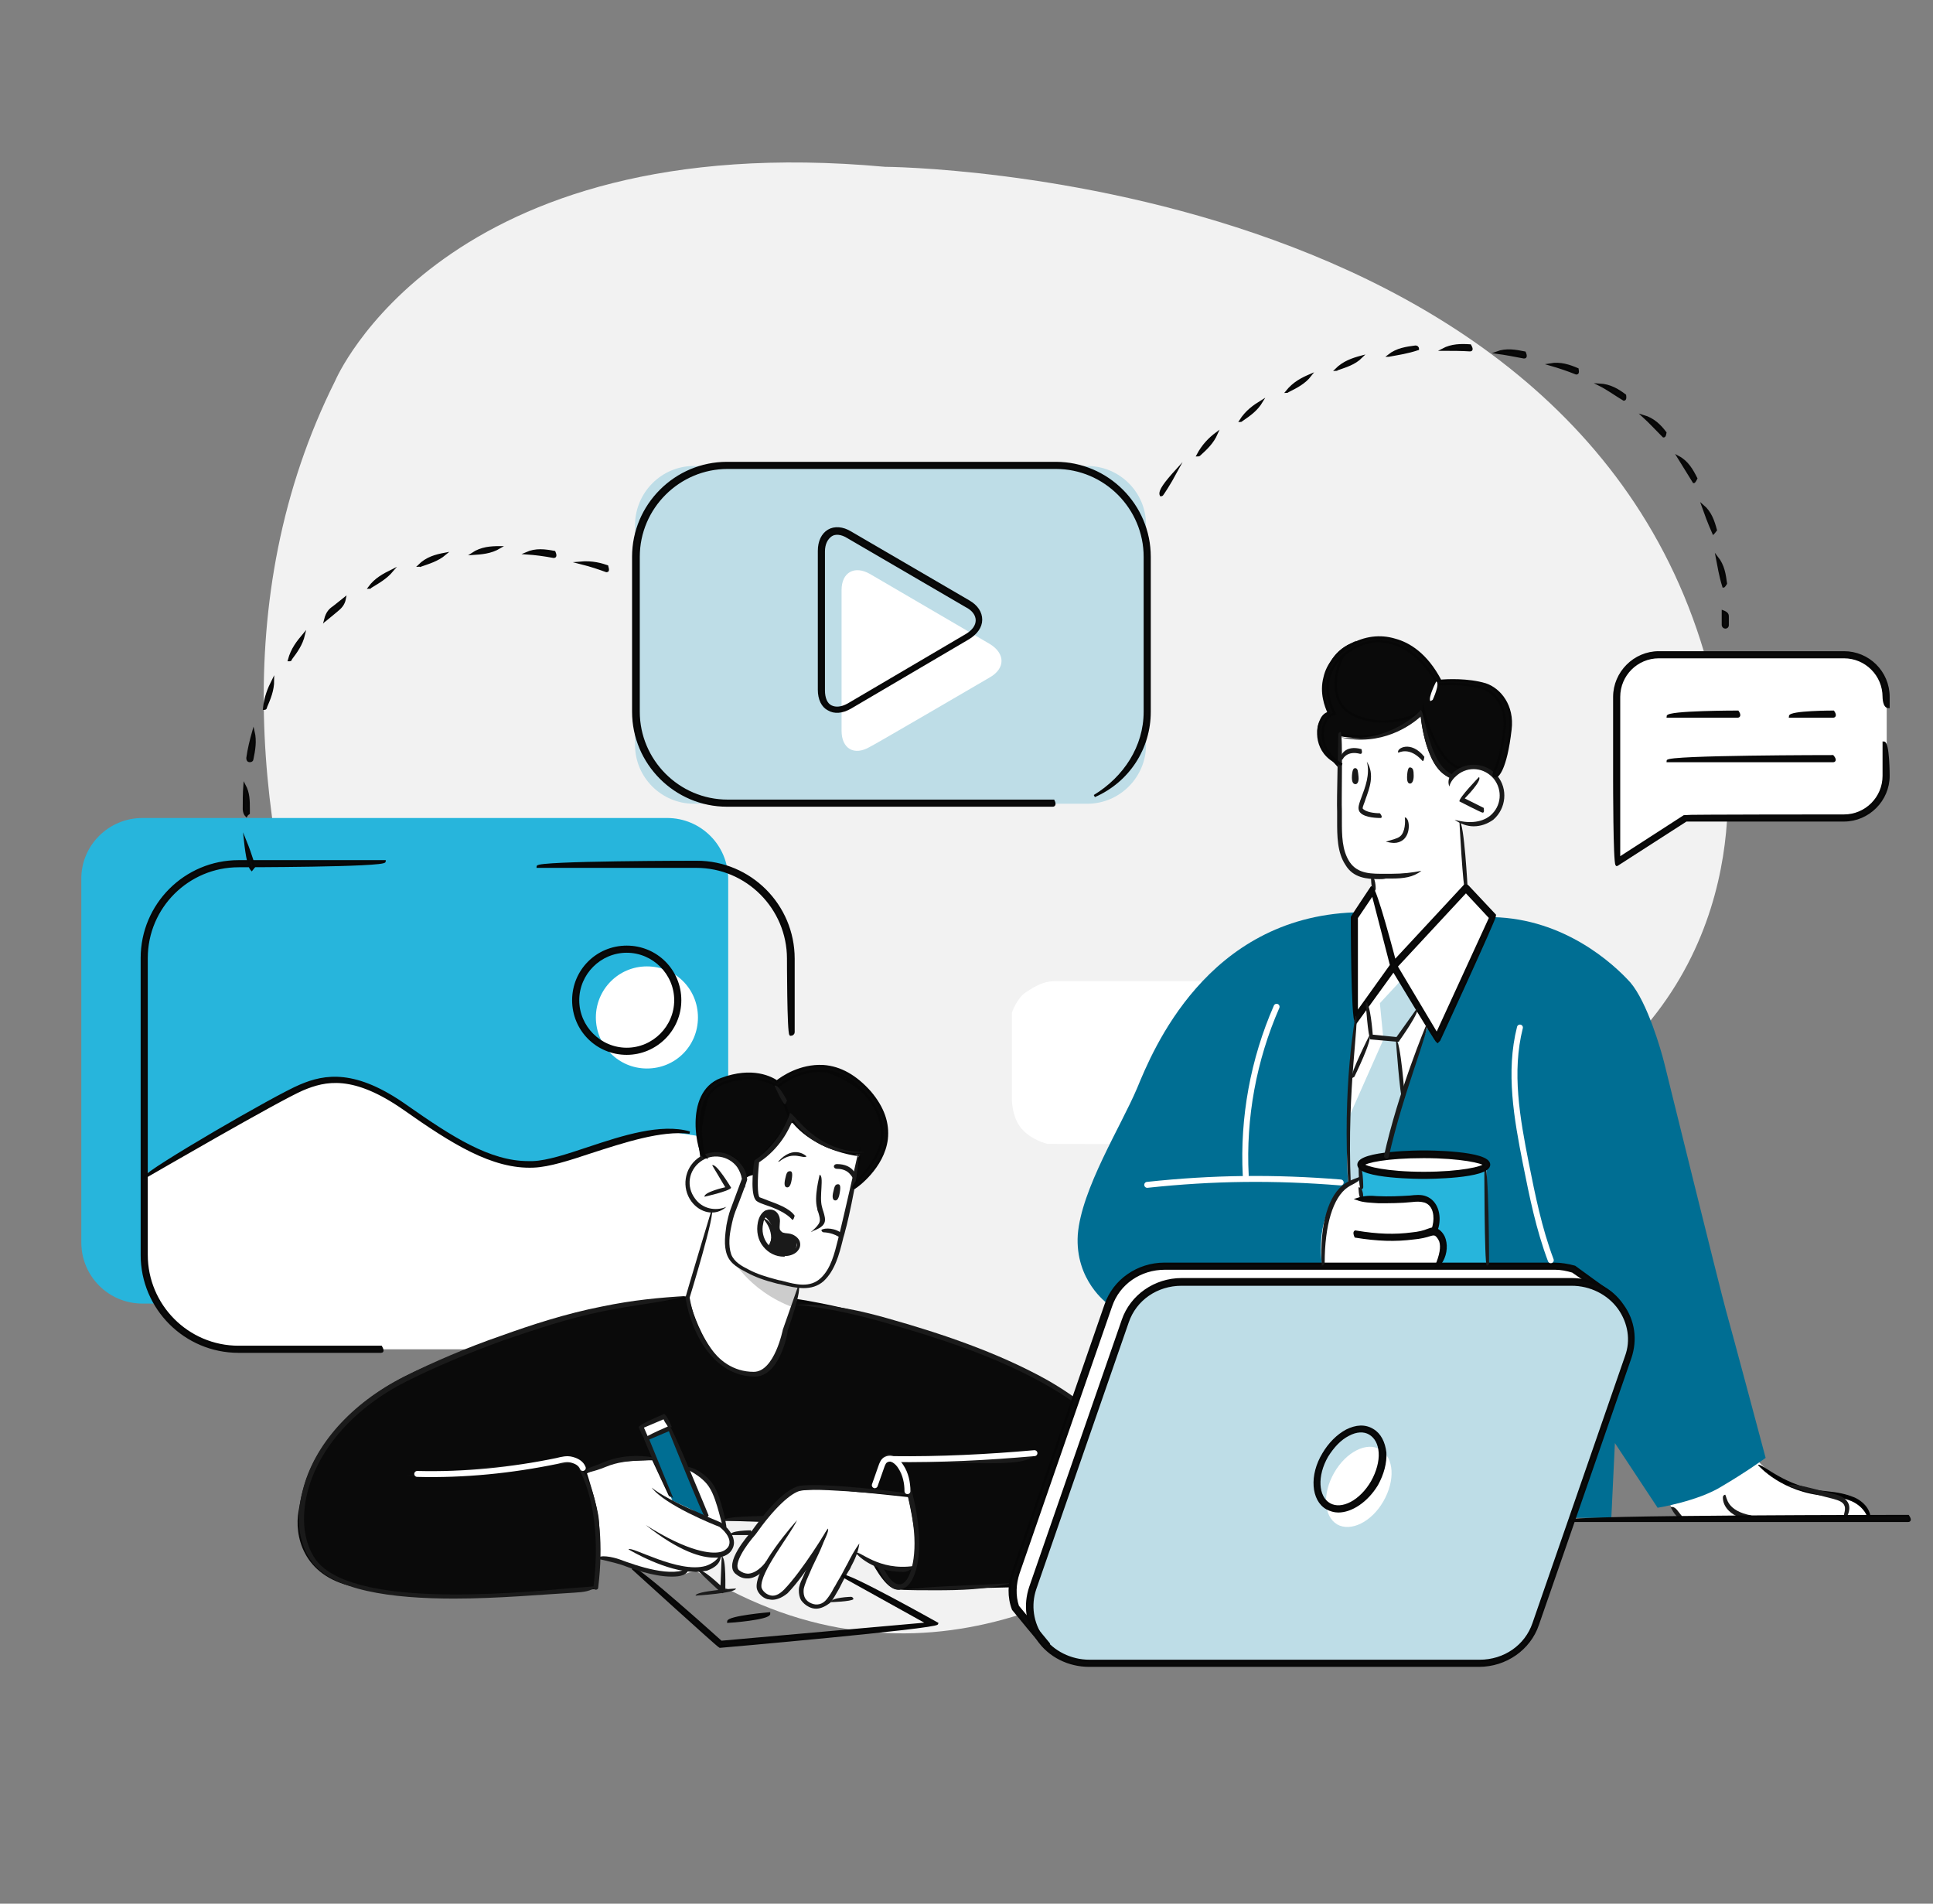 <svg xmlns="http://www.w3.org/2000/svg" xmlns:xlink="http://www.w3.org/1999/xlink" id="a" x="0px" y="0px" viewBox="0 0 325.7 320.7" style="enable-background:new 0 0 325.7 320.7;" xml:space="preserve">
<rect x="0" y="0" width="325.7" height="320.7" fill="#808080" stroke="none"/>
<style type="text/css">
	.st0{fill:#F2F2F2;}
	.st1{fill:#FFFFFF;}
	.st2{fill:#BEDDE7;}
	.st3{fill:#27B5DC;}
	.st4{fill:#0A0A0A;stroke:#070707;stroke-width:0.4;stroke-miterlimit:10;}
	.st5{fill:#006E93;}
	.st6{fill:#CCCCCC;}
	.st7{fill:#1A1A1A;}
	.st8{fill:#FCFCFC;}
	.st9{fill:none;stroke:#FFFFFF;stroke-linecap:round;stroke-linejoin:round;}
</style>
<path class="st0" d="M269.3,180.7c0,0-16.1,14.4-39.1,45.1c0,0-75.5,111.2-150.8-0.2c0,0-59.9-87.6-22.9-161.5  c0,0,18.1-42.8,92.6-36c0,0,127.5,0.6,141.3,96.8C290.4,124.9,297.2,158,269.3,180.7L269.3,180.7z"></path>
<g>
	<g>
		<path class="st1" d="M311,137.6h-26.6l-12.1,7.7V117c0-3.7,3-6.8,6.8-6.8h32c3.7,0,6.8,3,6.8,6.8v13.9    C317.8,134.6,314.7,137.6,311,137.6L311,137.6z"></path>
		<g>
			<path class="st1" d="M296.2,246.1c0,0,3.5,4.1,7.9,4.9c4.4,0.7,9.8,1.4,10.5,3.8l-0.2,1h-30.7c0,0-1.6-0.3-2.3-2.4     C280.7,251.4,295,244,296.2,246.1L296.2,246.1z"></path>
			<g>
				<path class="st1" d="M224.3,125.3c0,0,1.5,3.7,1.5,5s-0.1,11.2-0.1,11.2s0.7,6,4.7,6.1c0,0,0.9,0.2,1,0.7s0.4,2.3-1,3.1      c-1.5,0.8-2.7,4.6-2.7,4.6l-3.1,21.3l-0.6,22.3l-3.2,15l31.9,0.3l6.7-13.9l-6.2-46.2c0,0-1.8-0.2-3.3-2s-2.9-1.2-3.1-5.8      s-0.4-7.5-0.4-7.5s-0.2-1.1,1.7-0.5s5.1-1.7,5.2-4.8s-3.3-5.1-3.3-5.1l-4.8-8l-7.9-4.5C237.1,116.3,223.8,120.6,224.3,125.3      L224.3,125.3z"></path>
				<g>
					<path class="st2" d="M116.9,78.5h66.3c5.4,0,9.9,4.4,9.9,9.9v37.1c0,5.4-4.4,9.9-9.9,9.9h-66.3c-5.4,0-9.9-4.4-9.9-9.9V88.3       C107.1,82.9,111.5,78.5,116.9,78.5z"></path>
					<path class="st3" d="M24,137.8h88.4c5.7,0,10.3,4.6,10.3,10.3v61.2c0,5.7-4.6,10.3-10.3,10.3H24c-5.7,0-10.3-4.6-10.3-10.3V148       C13.7,142.4,18.3,137.8,24,137.8z"></path>
					<path class="st1" d="M117.6,171.4c0,4.8-3.8,8.6-8.6,8.6s-8.6-3.9-8.6-8.6s3.8-8.6,8.6-8.6S117.6,166.6,117.6,171.4z"></path>
					<path class="st1" d="M115.9,191.1c-7.1-1.2-9.7,0.6-13.1,1.6s-7.1,2.6-12.5,3.4c-5.4,0.8-9-1.5-18.5-7.3s-10.9-6.9-15.6-6.9       s-11.4,4.4-17.1,7.6c-5.6,3.1-14.2,8.1-14.8,8.4v13.6c0,8.7,7.1,15.8,15.8,15.8h77.4c8.7,0,15.8-7.1,15.8-15.8v-17       C126.7,193.1,119.4,191.6,115.9,191.1L115.9,191.1z"></path>
					<path class="st4" d="M117,218.5c0,0-17.4,1.1-28.3,5.5s-20.6,6.5-28.5,13.5s-9,13.1-9.7,17.1c-0.7,3.9,0.6,10.7,9.1,12.5       c8.5,1.9,13.2,2.1,22.3,1.6s18.5-1.2,18.5-1.2s1.1-8,0.2-13l19.1,1.4l24.5,0.8c0,0,4,10.9,7.1,10.9s19.2-0.4,19.2-0.4       l19.8-19.1l-10.3-13c0,0-7.6-5.6-23.6-10.6s-23.9-5.7-23.9-5.7L117,218.5L117,218.5z"></path>
					<path class="st1" d="M154,264c0,0-6.6,1.1-9.6-3l-0.9,1.5l-3.6,6.6c0,0-1.4,1.8-3.6,1.2s-1-4.3-1-4.3l1.2-3.5l-3.4,4.3       c0,0-2.2,3.1-4.3,2c-2.1-1.2,0.3-4.7,0.3-4.7s-3.3,2-4.6,1.1c-1.3-0.9,0.1-4.3,1.1-5.6s5.1-6.8,7.4-8c2.3-1.2,9.6-0.5,11.1-0.3       c1.5,0.1,8.9,0.9,8.9,0.9S155.3,262,154,264L154,264z"></path>
					<path class="st1" d="M121.9,256.7c0,0-1.2-5.9-2.8-7.3c-1.6-1.4-3.2-2.1-3.2-2.1l2.8,8.3l-6-3.6l-2.8-6c0,0-3.3,0-5.4,0.3       c-2.1,0.2-5.6,1.9-5.6,1.9s1.8,5.5,2,7.8c0.2,2.3,0.2,6.4,0.2,6.4s4.9,1.6,6.7,2s6.6,1.4,8.3,0.5c0,0,2.9-0.3,4.1-1       c1.4-0.9,1.8-1.9,1.8-1.9s0.7,0.2,1.3-1.2C123.7,259.1,121.9,256.7,121.9,256.7L121.9,256.7z"></path>
					<path class="st1" d="M143.3,181.6c-2-1-4.2-1.9-7-1.4s-5.3,2.5-5.3,2.5s-2.3-1.8-6.5-1.4c-4.2,0.5-5.9,3.2-6.2,4.9       c-0.3,1.6-0.9,5.7,0,8.8c-1.8,1.1-2.3,3.1-2.3,3.8c0,0.9,0,4.5,4.4,5.1l-0.3,0.9l-4.1,13.6c0,0,2.7,12.2,10,13       c5.8,0.6,6.4-7,6.4-7l2.7-7.9c0,0,3.7,0.4,5-3s4-14.1,4-14.1s4.4-2.4,5-7.5C149.6,187,145.3,182.6,143.3,181.6L143.3,181.6z"></path>
					<path class="st1" d="M215.9,200.2l-11.6-7.4l-27.8-0.1c0,0-2.7-0.6-4.4-2.6s-1.6-5.1-1.6-5.1v-14.4c0,0,0.8-2.4,2.3-3.4       s3-1.9,4.8-1.9h32.5c0,0,2.7,0.8,4.4,2.9c1.7,2,1.4,6.6,1.4,6.6L215.9,200.2L215.9,200.2z"></path>
					<path class="st1" d="M166.8,114.1c2.6-1.5,2.6-4,0-5.6l-20.2-11.8c-2.6-1.5-4.8-0.3-4.8,2.7v23.7c0,3,2.1,4.3,4.8,2.7       C146.6,125.9,166.8,114.1,166.8,114.1z"></path>
					<polygon class="st5" points="113.3,252.8 109,242.4 112.9,240.8 118.9,255.4      "></polygon>
					<polygon class="st1" points="112.6,240.5 111.9,238.9 108.2,240.3 109,242      "></polygon>
					<path class="st1" d="M173.7,274.1l-2.8-3.6c0,0-0.6-1.9-0.3-4.1s16.5-47.7,16.5-47.7s2.1-4.5,7-5.4h68.7l2,0.4l3.6,2.3l0.5,0.9       l-71-0.8l-4.6,1.8l-2.9,3.1l-16.6,47.6l-0.1,2.6L173.7,274.1L173.7,274.1z"></path>
					<path class="st6" d="M122.9,211.3c0,0,2.9,6.1,10.9,9l0.9-3.6C134.7,216.6,124.3,215.1,122.9,211.3z"></path>
					<path class="st7" d="M128.7,204.8c0,0,1.6,1.2,1.5,2.7s-0.9,2.7-0.9,2.7s1.3,1.3,3.2,1.1c1.9-0.1,1.9-2,1.6-2.5s-2-0.2-2.5-0.8       s-0.4-1.1-0.5-2S130.5,203.7,128.7,204.8L128.7,204.8z"></path>
					<path class="st4" d="M130.9,182.7c0,0,4.4-6,13.4,0.3c5.6,3.9,4.3,10.6,4.3,10.6s-2,5.1-4.3,5.7c-0.4-0.2,0.6-4.7,0.6-4.7       S132.5,193.5,130.9,182.7L130.9,182.7z"></path>
					<path class="st4" d="M117.8,192c0,0,1-8.3,2.4-9.1c2.4-1.2,6.4-1.3,8.2-1.4c3.5-0.1,4.9,9.6,5.1,7.1c0,0-4.9,6.4-6.3,7l0.1,2.1       c0,0-1.7,0.1-1.8,0.9c0,0-0.5-3.6-3.1-4s-4.2,0.4-4.2,0.4L117.8,192L117.8,192z"></path>
					<path class="st2" d="M230.5,169l0.5,5.4l-3.8,7.4v17.7l1.9-0.5l0.2-3.2c0,0,3.1-1.3,4.4-1.2l2.7-9.7l-0.8-9.8l3.5-5.2l-4.2-7.1       L230.5,169L230.5,169z"></path>
					<path class="st4" d="M251.9,130.3c0,0,2.4-5.3,2-9.2c-0.4-3.9-3.5-7.3-11.7-6.1c0,0-2.6-8.3-11.5-7.2       c-8.9,1.1-7.9,9.9-6.4,12.4c0,0-5.4,1.7,1,8.6l0.4-5c0,0,8.7,2,13.8-3.8c0,0,0.7,9.2,4.7,10.7       C244.4,130.7,247.4,127.3,251.9,130.3L251.9,130.3z"></path>
					<path class="st5" d="M228.2,153.7V172l0.6-0.8c0,0-1.1,4.9-1.6,15s0,13.3,0,13.3s-5.6,3.4-4.5,13.3l-0.7,0.4h-27.9       c0,0-6.5,1.7-7.5,6.4c0,0-5.5-3.9-5-11.6c0.6-7.7,7.3-18.3,10-24.7C194.2,177,203.3,154.6,228.2,153.7L228.2,153.7z"></path>
					<path class="st5" d="M251.6,154.5l-9.7,20.2l-1.4-1.6c0,0-5.9,16.1-6.9,21.5c0,0,16.9-1,16.9,1.6v16.9l11.8,0.1l2.5,0.2       l4.4,3.5c0,0,5.5,2.4,5.5,7.1c0,4.7-9.7,31.7-9.7,31.7h6.5l0.6-12.6l7.2,10.9c0,0,6.8-1.1,10.8-3.6c4.1-2.4,7.4-4.8,7.4-4.8       s-5.6-21-6.7-24.9c-1.1-4-9.9-39.7-10.4-41.7s-2.8-10.1-5.7-13.5C271.8,162.3,263.6,154.8,251.6,154.5L251.6,154.5z"></path>
					<path class="st3" d="M229.3,196.2c0,0,5,2.1,11,1.8c6-0.4,10.2-1.8,10.2-1.8v16.9l-8.4,0.1c0,0,1.3-1.7,1-3.6       c-0.3-1.9-1.5-2.5-1.5-2.5s0.9-1.7,0.2-3.6s-3.3-1.7-3.3-1.7s-6.9,0.6-8.9,0C229.3,201.4,229.3,196.2,229.3,196.2L229.3,196.2z       "></path>
					<path class="st2" d="M183.5,280.2h65.7c4.3,0,8.2-2.6,9.5-6.6l15.6-45c2.1-6.2-2.7-12.6-9.5-12.6h-65.7c-4.3,0-8.2,2.6-9.5,6.6       l-15.6,45C171.8,273.8,176.7,280.2,183.5,280.2L183.5,280.2z"></path>
					<path class="st1" d="M224.8,248.1c-2,3.5-1.8,7.3,0.5,8.7c2.3,1.3,5.8-0.4,7.8-3.9s1.8-7.3-0.5-8.7S226.8,244.6,224.8,248.1z"></path>
					<path class="st4" d="M227.8,120.3c-4.4-2.3-2.8-9-0.2-11.7c-5.4,2.6-4.5,9.4-3.2,11.5c0,0-5.4,1.7,1,8.6l0.4-5       c0,0,8.7,2,13.9-3.8C239.7,120,233.5,123.3,227.8,120.3L227.8,120.3z"></path>
					<path class="st4" d="M246.1,129.4c-4-0.8-6.2-9.6-6.2-9.6c0,2.4,1,9.6,4.5,10.9c0,0,0.7-0.7,1.8-1.2       C246.2,129.5,246.1,129.5,246.1,129.4L246.1,129.4z"></path>
					<polygon class="st1" points="236.2,165 232.5,169 233.1,175.1 227.2,188.4 227.8,181.2 231,174.7 230.2,168.9 234.8,162.8             "></polygon>
					<g>
						<path d="M314.8,256.1c-0.5-2.3-2.8-3.2-2.8-3.2c-1.2-0.5-2.5-0.8-4.4-0.9c-7.4-0.6-11.2-5-11.4-5.2c0.6-0.5,4.5,3.8,11.5,4.4        c2,0.2,3.4,0.5,4.6,1c0.1,0,2.8,1.1,2.9,3.6C314.8,256.1,314.8,256.1,314.8,256.1L314.8,256.1z"></path>
						<path class="st7" d="M310.7,256.1c-0.3-0.7,0.4-1.6,0.1-2.4c-0.2-0.6-0.8-0.9-1.9-1.2c-3.7-0.9-7.5-2.1-7.6-2.2        c0.3-0.7,4.1,0.5,7.8,1.4c1.3,0.3,2.1,0.9,2.4,1.7c0.4,1.2-0.5,2.4-0.5,2.5C310.9,256,310.8,256.1,310.7,256.1L310.7,256.1z"></path>
						<path class="st7" d="M295,256.2c-5-1-4.7-3.9-4.7-4c0-0.2,0.2-0.4,0.4-0.4c0.3,0.5,0.2,2.7,4.4,3.5        C295.4,256.1,295.2,256.2,295,256.2z"></path>
						<path class="st7" d="M283.2,256.1c-1.3-1.1-1.6-2.1-1.7-2.2c0.8-0.2,1.1,0.6,1.9,1.5C283.4,256.1,283.3,256.1,283.2,256.1z"></path>
					</g>
					<path class="st7" d="M76.5,269.3c-10.4,0-20.6-1.3-24.1-6.4c-2.1-2.9-2.6-7.3-1.4-11.8c1.9-7.7,8.2-14.7,17.1-19.2       c5-2.5,10.6-4.9,16.4-6.9c5-1.8,10.8-3.7,16.9-4.9c5.3-1.1,9.6-1.5,14.6-1.8c-4.9,1.2-9.1,1.5-14.4,2.6       c-6,1.2-11.8,3.2-16.8,4.9c-5.8,2.1-11.3,4.4-16.3,6.9c-8.7,4.4-14.8,11.2-16.7,18.7c-1.1,4.4-0.6,8.4,1.3,11.2       c5.8,8.3,32.3,5.9,43.6,4.9c1.5-0.1,2.8-0.2,3.8-0.3c-0.9,0.9-2.2,1-3.7,1.1C91.5,268.6,83.9,269.3,76.5,269.3L76.5,269.3z"></path>
					<path class="st7" d="M181,236.3c-1.7-1.2-3.1-2.1-4.9-3.1c-8.5-4.8-18.3-7.9-26.7-10.3c-3.8-1.1-9.6-2.6-15.4-3.1       c5.9-0.3,11.7,1.2,15.6,2.3c8.5,2.4,18.3,5.6,26.9,10.4c1.9,1.1,3.3,2,4.8,3.1C181.3,236.3,181.2,236.3,181,236.3L181,236.3z"></path>
					<path class="st7" d="M157.6,267.9c-2.1,0-4.2,0-6-0.1c5.3-0.6,12.3-0.7,18.8-1.1C166.2,267.8,161.7,267.9,157.6,267.9       L157.6,267.9z"></path>
					<g>
						<path class="st7" d="M118.9,255.8c-0.4-0.2-6.2-14.7-6.2-14.7l-3.3,1.4l4,9.8c-0.7,0.3-4.9-9.9-4.9-9.9        c0.2-0.5,4.3-2.2,4.3-2.2c0.5,0.2,6.6,15.1,6.6,15.1C119,255.8,119,255.9,118.9,255.8L118.9,255.8z"></path>
						<path class="st7" d="M108.8,242.6c-0.4-0.2-1.2-2.2-1.2-2.2c0.2-0.5,4.3-2.2,4.3-2.2c0.5,0.2,1.3,2.2,1.3,2.2        c-0.7,0.3-1.4-1.3-1.4-1.3l-3.3,1.4l0.7,1.6C108.9,242.6,108.9,242.7,108.8,242.6L108.8,242.6z"></path>
						<path class="st7" d="M121.7,268.4c-0.3-0.1-4.1-3.8-4.1-3.8c0.6-0.6,3.8,2.5,3.8,2.5l0.2-4.9c0.8,0,0.6,5.8,0.6,5.8        C121.8,268.4,121.7,268.4,121.7,268.4L121.7,268.4z"></path>
					</g>
					<g>
						<path class="st7" d="M137.5,271c-0.4,0-0.8-0.1-1.2-0.3c-0.6-0.3-1-0.7-1.3-1.1c-0.3-0.5-0.4-1.1-0.4-1.7c0-0.7,0.3-1.4,0.6-2        c0.3-0.7,0.6-1.4,1-2.3c0.9-2,2-4,3.2-6c-0.5,2.4-1.6,4.4-2.5,6.3c-0.4,0.9-0.7,1.6-1,2.3c-0.2,0.6-0.5,1.2-0.5,1.8        c0,0.3,0,0.8,0.3,1.3c0.2,0.3,0.5,0.6,1,0.8c0.9,0.4,1.9,0.2,2.6-0.7c0.4-0.5,0.8-1.1,1.1-1.7c0.1-0.2,0.2-0.4,0.3-0.5        c0.4-0.8,0.9-1.5,1.3-2.3c0.4-0.7,0.5-1,0.7-1.3c0.6-1.2,1.3-2.5,2.1-3.6c-0.2,1.5-0.8,2.8-1.4,3.9c-0.1,0.3-0.3,0.6-0.5,0.9        c-0.7,1.2-1.1,2-1.5,2.8c-0.7,1.2-1,1.8-1.5,2.4C139.1,270.6,138.3,271,137.5,271L137.5,271z"></path>
						<path class="st7" d="M130.1,269.5c-0.3,0-0.6-0.1-0.8-0.1c-1-0.3-1.7-1.2-1.8-1.9c-0.4-3.3,6.5-11.1,6.8-11.4        c-1.3,2.7-6.3,8.8-6,11.3c0.1,0.4,0.5,1,1.3,1.3s1.6,0,2.5-0.9c3.2-3.3,7.3-10.2,7.4-10.3c0.5,0.7-3.5,7.5-6.8,10.9        C131.6,269.3,130.7,269.5,130.1,269.5L130.1,269.5z"></path>
						<path class="st7" d="M125.8,265.9c-0.7,0-1.3-0.3-1.9-0.8c-2-1.8,2.2-6.5,2.7-7.1c1.5-2.1,5.3-7.2,8.2-7.7        c4.2-0.6,17.9,1.2,18.5,1.3c-0.2,0.8-14.3-1.1-18.3-0.5c-1.7,0.3-4.6,3-7.7,7.4c-1.6,1.8-3.8,5-2.8,6c0.5,0.4,1,0.6,1.6,0.6        c1.6-0.1,3-2,3-2.1c0.6,0.6-1,2.7-2.9,2.9C126,265.9,125.9,265.9,125.8,265.9L125.8,265.9z"></path>
						<path class="st7" d="M152.1,264.8c-5.1,0-7.8-3-7.9-3.2c0.6-0.5,3.8,3.1,9.8,2.2C153.3,264.7,152.7,264.8,152.1,264.8        L152.1,264.8z"></path>
					</g>
					<path class="st4" d="M121.3,277.4c-0.3-0.1-14.6-13.1-14.6-13.1c0.5-0.6,14.8,12.3,14.8,12.3l34.9-3.1l-14.4-8       c0.4-0.7,15.9,8,15.9,8C157.7,274.2,121.4,277.4,121.3,277.4L121.3,277.4L121.3,277.4z"></path>
					<path class="st7" d="M166.1,246.5c-7.1,0-15.9-0.5-16.5-0.6c0.3-0.8,21.1,0.5,24.7-0.8C173.3,246.4,169.9,246.5,166.1,246.5       L166.1,246.5z"></path>
					<path class="st7" d="M120.3,262.4c-2,0-5.7-0.9-11.5-5.5c7.4,4.7,11.1,4.8,12.3,4.6c0.8-0.1,1.3-0.5,1.6-0.9       c0.9-1.5-1.2-3.2-1.5-3.4c-0.8-0.3-9.1-3.6-11.4-6.6c2.9,2.4,11.6,5.8,11.7,5.9c0.2,0.1,3.2,2.4,1.8,4.6       c-0.4,0.7-1.2,1.1-2.2,1.3C121,262.4,120.7,262.4,120.3,262.4L120.3,262.4z"></path>
					<path class="st7" d="M117.1,264.8c-4.8,0-10.9-3.6-11.2-3.8c0.5-0.6,8.4,4.1,13,2.8c1.2-0.4,2.1-1.1,2.6-2.2       c0.1,1.7-1,2.5-2.4,3C118.5,264.7,117.8,264.8,117.1,264.8L117.1,264.8z"></path>
					<path class="st7" d="M122,257.6c-0.4-0.4-1.1-4.8-2.4-6.9c-1.2-2.1-4.3-3.4-4.3-3.4c0.5-0.7,3.6,0.7,5,3       c1.3,2.2,2.1,6.7,2.1,6.9C122,257.6,122,257.6,122,257.6z"></path>
					<path class="st7" d="M98.6,248.1c0-0.8,1.1-0.9,3.2-1.8c4-1.7,8.3-0.8,8.5-0.7c-0.2,0.8-4.4-0.1-8.2,1.5       C99.9,248,98.7,248.1,98.6,248.1L98.6,248.1z"></path>
					<path class="st7" d="M113.2,265.6c-3.2,0-6.9-1.4-8.5-2c-1.6-0.5-4-1-4-1c0.2-0.8,2.6-0.3,3.7,0.1c2.7,1,9.1,3.3,11.8,1.3       C115.9,265.4,114.6,265.6,113.2,265.6L113.2,265.6z"></path>
					<path class="st7" d="M68.2,248.6c21.3-2.1,28.9-2.9,28.9-2.9c0.3,0,0.4,0.1,0.4,0.4C97.1,246.5,89.6,247.3,68.2,248.6       L68.2,248.6L68.2,248.6z"></path>
					<path class="st7" d="M100.4,267.8c-0.3,0-0.4-0.2-0.4-0.5c1.8-14.6-3.1-21-3.2-21c0.8-0.2,5.8,6.2,4,21.1       C100.8,267.7,100.6,267.8,100.4,267.8z"></path>
					<path class="st7" d="M151.5,267.8c-1.1,0-2.1-0.9-3-2.6l-0.8-1.5c0.7-0.4,1.5,1.1,1.5,1.1c0.8,1.5,1.7,2.2,2.5,2.1       c1.6-0.2,2.9-4.3,2.2-9.9c-0.3-2.8-1-5.7-1.8-7.8c-0.8-2.2-1.7-3.4-2.4-3.4c-0.6,0.1-1.6,2.5-2.3,5.3c-0.6-1.1,0.6-5.9,2.2-6.1       c1.2-0.1,2.3,1.2,3.3,3.9c0.8,2.2,1.5,5.1,1.8,8c0.7,5.8-0.6,10.5-2.9,10.8C151.6,267.8,151.6,267.8,151.5,267.8L151.5,267.8z"></path>
					<path class="st7" d="M126.5,258.6H123c0-0.8,3.5-0.8,3.5-0.8C126.9,258.5,126.7,258.6,126.5,258.6z"></path>
					<path class="st7" d="M117.2,268.8c0-0.8,6.8-1.2,6.8-1.2C124,268.4,117.2,268.8,117.2,268.8L117.2,268.8z"></path>
					<path class="st7" d="M140,269.9c0-0.8,3.4-0.9,3.4-0.9c0.2,0,0.4,0.2,0.4,0.4C143.4,269.8,140,269.9,140,269.9L140,269.9       L140,269.9z"></path>
					<path class="st4" d="M122.7,273.2c0-0.8,6.9-1.4,6.9-1.4C129.7,272.7,122.8,273.2,122.7,273.2L122.7,273.2z"></path>
					<g>
						<path class="st4" d="M272.4,145.7c-0.4-0.4-0.4-14.2-0.4-14.2v-14.1c0-4.1,3.4-7.5,7.5-7.5h31.2c4.1,0,7.5,3.3,7.5,7.5v1.7        c-0.8,0-0.8-1.7-0.8-1.7c0-3.7-3-6.7-6.7-6.7h-31.2c-3.7,0-6.7,3-6.7,6.7v13.4c0,0.2,0,0.5,0,0.7s0,13.1,0,13.1l11-7.1        c0.2-0.1,26.9-0.1,26.9-0.1c3.7,0,6.7-3,6.7-6.7v-5.6c0.8,0,0.8,5.6,0.8,5.6c0,4.1-3.4,7.5-7.5,7.5h-26.6l-11.5,7.4        C272.5,145.7,272.4,145.7,272.4,145.7L272.4,145.7z"></path>
						<path class="st4" d="M308.9,120.7h-7.3c0-0.8,7.3-0.8,7.3-0.8C309.3,120.5,309.1,120.7,308.9,120.7z"></path>
						<path class="st4" d="M292.8,120.7H281c0-0.8,11.8-0.8,11.8-0.8C293.2,120.5,293,120.7,292.8,120.7z"></path>
						<path class="st4" d="M308.9,128.2H281c0-0.8,27.8-0.8,27.8-0.8C309.3,128,309.1,128.2,308.9,128.2z"></path>
					</g>
					<path class="st7" d="M133.1,197.3c0.3,0,0.5,0.2,0.3,1.4c-0.2,1.3-0.6,1.4-0.9,1.3c-0.3-0.1-0.4-0.5-0.2-1.4       C132.5,197.7,132.6,197.3,133.1,197.3L133.1,197.3z"></path>
					<path class="st7" d="M141.2,199.5c0.3,0,0.5,0.2,0.3,1.4c-0.2,1.3-0.6,1.4-0.9,1.3c-0.3-0.1-0.4-0.6-0.2-1.4       C140.6,199.9,140.7,199.5,141.2,199.5z"></path>
					<path class="st7" d="M127.2,231.9c-6.6,0-10.6-6.7-11.7-13.3c0-0.2,4.4-14.8,4.4-14.8c0.8,0.2-3.7,14.8-3.7,14.8       c0.8,4.7,3.9,12.5,10.8,12.5c3.5,0,4.9-7.1,4.9-7.1l2.6-7.4c0.8,0.3-1.8,7.6-1.8,7.6C132.8,224.4,131.4,231.9,127.2,231.9       L127.2,231.9z"></path>
					<path class="st7" d="M135.4,217c-1.2,0-2.5-0.3-3.7-0.6c-0.3-0.1-0.6-0.1-0.9-0.2c-2-0.5-3.6-1.1-4.9-1.8s-2.8-1.4-3.4-3       s-0.3-3.5-0.1-5c0.2-1,0.4-1.9,0.7-2.7c0.7-1.9,1.7-4.6,1.9-5.1c-0.1-0.7-0.4-1.4-0.8-2c-1.4-1.9-4.2-2.4-6.2-0.9       s-2.4,4.2-0.9,6.2c1.2,1.7,3.4,2.2,5.3,1.4c-1.9,1.7-4.5,1-5.9-0.9c-1.7-2.3-1.2-5.6,1.1-7.3c2.3-1.7,5.6-1.2,7.3,1.1       c0.6,0.7,0.9,1.6,1,2.5c0,0.2-1.2,3.4-2,5.4c-0.3,0.8-0.5,1.6-0.7,2.6c-0.3,1.4-0.5,3.1,0,4.6c0.5,1.3,1.8,2,3,2.6       c1.3,0.7,2.9,1.2,4.8,1.7c0.3,0.1,0.6,0.1,0.9,0.2c2.2,0.6,4.6,1.2,6.4-0.5c1.7-1.6,2.3-4.1,2.9-6.5c0.1-0.5,0.3-1.1,0.4-1.6       c0.4-1.6,2.9-12.5,2.9-12.6c0.7,0.6-1.6,11.2-2.1,12.8c-0.1,0.5-0.3,1-0.4,1.5c-0.6,2.4-1.3,5.1-3.2,6.9       C137.8,216.7,136.6,217,135.4,217L135.4,217z"></path>
					<path class="st7" d="M143.9,198.7c-0.4-0.4-0.8-1.8-2.9-1.8c-0.3,0-0.5-0.2-0.5-0.4s0.2-0.4,0.5-0.4c2.9,0,3.3,2.1,3.3,2.1       C144,198.7,144,198.7,143.9,198.7L143.9,198.7z"></path>
					<path class="st7" d="M131.1,195.7c2.7-3,4.8-0.9,4.8-0.9c-0.6,0.5-2.2-1-4.5,0.8C131.3,195.7,131.2,195.7,131.1,195.7       L131.1,195.7z"></path>
					<path class="st4" d="M143.8,200.1c-0.2-0.8,4.2-3.8,4.8-8.3c0.3-2.4-0.6-4.9-2.6-7.3c-2.2-2.6-4.7-4-7.3-4.1       c-4.2-0.3-7.5,2.5-7.5,2.6c-0.7-0.1-3.7-2.7-9.4-0.5c-5.7,2.2-3.2,12.3-3.1,12.4c-0.9-0.2-3.5-10.7,2.8-13.1       c5.3-2,8.5-0.2,9.4,0.4c0.9-0.7,3.9-2.8,7.8-2.6c2.9,0.2,5.5,1.7,7.9,4.4c2.2,2.6,3.1,5.2,2.8,7.9c-0.6,4.8-5.1,8-5.3,8.1       C144,200.1,143.9,200.2,143.8,200.1L143.8,200.1z"></path>
					<path class="st7" d="M132.1,211.7c-1.4,0-2.6-0.6-3.5-1.7c-0.9-1.1-1.2-2.6-0.9-4.1c0.2-1,0.7-1.7,1.3-2       c0.6-0.2,1.1-0.2,1.6,0.1c0.6,0.4,0.9,1.2,0.8,2c-0.1,1.1,0,1.2,0.2,1.4s0.2,0.3,1.3,0.4c0.8,0.1,1.5,0.6,1.8,1.2       c0.2,0.5,0.2,1.1-0.2,1.6c-0.4,0.6-1.3,1-2.3,1C132.3,211.7,132.2,211.7,132.1,211.7L132.1,211.7z M129.8,204.6       c-0.7,0.2-1.1,0.7-1.2,1.5c-0.3,1.2,0,2.5,0.7,3.4c1.1,1.3,2.5,1.4,3.1,1.4c0.9,0,1.5-0.4,1.7-0.7s0.2-0.5,0.1-0.8       c-0.2-0.4-0.6-0.6-1.2-0.7c-1.2-0.1-1.5-0.3-1.8-0.7s-0.4-0.7-0.4-1.9c0-0.6-0.2-1.1-0.5-1.3       C130.1,204.7,130,204.7,129.8,204.6L129.8,204.6z"></path>
					<path class="st7" d="M129.3,210.6c1.8-2.9-0.8-5.4-0.9-5.5c1.7,0.5,3.3,3.1,1.2,5.3C129.5,210.5,129.4,210.6,129.3,210.6       L129.3,210.6z"></path>
					<path class="st7" d="M118.7,201.6c-0.1-0.8,3.5-1.6,3.5-1.6l-2.2-3.7c0.7-0.4,3.2,3.8,3.2,3.8       C122.8,200.7,118.7,201.6,118.7,201.6L118.7,201.6L118.7,201.6z"></path>
					<path class="st7" d="M132.2,186c-0.4-0.2-1.7-3.1-1.7-3.1c0.7-0.3,2.1,2.5,2.1,2.5C132.4,186,132.3,186,132.2,186L132.2,186z"></path>
					<path class="st7" d="M133.5,205.5c-1-1.2-3-2-4.5-2.5c-0.6-0.2-1.1-0.4-1.4-0.6c-1.2-0.6-0.8-5-0.5-6.9c4.6-3.1,6-7.9,6-8       c0.8,0,4.2,6.6,12.6,6.6c-7.1,0.8-10.9-3.7-12.1-5.5c-0.6,1.6-2.2,4.9-5.7,7.2c-0.3,2.9-0.3,5.6,0.1,5.9       c0.3,0.1,0.8,0.3,1.3,0.5c1.6,0.6,3.7,1.3,4.6,2.6C133.7,205.5,133.6,205.5,133.5,205.5L133.5,205.5z"></path>
					<path class="st7" d="M141.8,208.7c-1.3-1.1-3-1.1-3-1.1c-0.2,0-0.4-0.2-0.4-0.4c0.5-0.4,2.5-0.4,3.7,0.8       C142,208.6,141.9,208.7,141.8,208.7z"></path>
					<path class="st4" d="M176.2,277.6c-0.3-0.1-5.5-6.5-5.5-6.5c-0.8-2.1-0.7-4.3,0-6.3l15.6-45c1.4-4.1,5.4-6.9,9.9-6.9h65.7       c1.1,0,2.3,0.2,3.4,0.5c0.1,0.1,6.1,4.4,6.1,4.4c-0.5,0.6-6.4-3.6-6.4-3.6c-1-0.3-2-0.5-3-0.5h-65.7c-4.2,0-7.8,2.5-9.1,6.3       l-15.6,45c-0.6,1.8-0.7,3.8-0.1,5.6l5.2,6.3C176.4,277.5,176.3,277.6,176.2,277.6L176.2,277.6z"></path>
					<path class="st4" d="M249.2,280.6h-65.7c-3.4,0-6.7-1.6-8.6-4.4c-1.9-2.6-2.3-5.8-1.3-8.8l15.6-45c1.4-4.1,5.4-6.9,9.9-6.9       h65.7c3.5,0,6.7,1.6,8.6,4.4c1.9,2.6,2.3,5.8,1.3,8.8l-15.6,45C257.7,277.8,253.7,280.6,249.2,280.6L249.2,280.6z M199.1,216.4       c-4.2,0-7.8,2.5-9.1,6.3l-15.6,45c-0.9,2.7-0.5,5.7,1.2,8.1c1.8,2.5,4.8,4,8,4h65.7c4.2,0,7.8-2.5,9.1-6.3l15.6-45       c1-2.7,0.5-5.7-1.2-8.1c-1.8-2.5-4.8-4-8-4L199.1,216.4L199.1,216.4z"></path>
					<path class="st4" d="M321.5,256.2h-56.7c0-0.8,56.7-0.8,56.7-0.8C321.9,256,321.8,256.2,321.5,256.2z"></path>
					<path class="st7" d="M128.7,256.2h-7c0-0.8,7-0.8,7-0.8C129.1,256,128.9,256.2,128.7,256.2z"></path>
					<path class="st4" d="M290.7,105.7c-0.2,0-0.4-0.2-0.4-0.4c0,0,0-0.5,0-1.4c0-0.3,0-0.6,0-0.9c0.8,0.3,0.8,0.6,0.8,0.9       c0,0.9,0,1.4,0,1.4C291.1,105.6,290.9,105.7,290.7,105.7L290.7,105.7z M290.4,98.8c-0.6-1.9-0.8-3.4-1.1-4.9       c1.1,1.4,1.3,2.9,1.5,4.4C290.5,98.8,290.4,98.8,290.4,98.8L290.4,98.8z M288.7,89.8c-0.8-1.8-1.3-3.2-1.8-4.6       c1.3,1.1,1.8,2.6,2.2,4.1C288.8,89.7,288.7,89.8,288.7,89.8L288.7,89.8z M195.6,83.4c-0.3-0.7,0.8-2.1,2.7-4.2       c-1.4,2.6-2.4,4-2.4,4C195.8,83.4,195.7,83.4,195.6,83.4L195.6,83.4z M285.4,81.2c-1-1.6-1.8-2.9-2.6-4.2       c1.5,0.8,2.3,2.2,3,3.6C285.5,81.2,285.4,81.2,285.4,81.2L285.4,81.2z M201.8,76.7c0.9-1.7,2-2.8,3.2-3.7       c-0.7,1.6-1.8,2.6-2.9,3.6C202,76.7,201.9,76.7,201.8,76.7L201.8,76.7z M280.3,73.5c-1.3-1.3-2.3-2.4-3.4-3.4       c1.7,0.5,2.8,1.6,3.7,2.8C280.5,73.5,280.4,73.5,280.3,73.5z M209,70.9c1-1.6,2.3-2.5,3.6-3.3c-0.9,1.5-2.1,2.3-3.4,3.2       C209.1,70.9,209,70.9,209,70.9L209,70.9z M273.6,67.3c-1.5-0.9-2.7-1.8-4.1-2.5c1.8,0.1,3.1,0.9,4.3,1.8       C273.9,67.3,273.7,67.3,273.6,67.3L273.6,67.3z M216.8,66c1.2-1.5,2.6-2.2,4-2.8c-1,1.3-2.4,2-3.8,2.7       C216.9,66,216.8,66,216.8,66z M265.6,62.9c-1.5-0.6-3-1.1-4.4-1.5c1.7-0.3,3.2,0.2,4.6,0.8C265.9,62.8,265.8,62.9,265.6,62.9z        M225.1,62.3c1.3-1.3,2.8-1.8,4.3-2.2c-1.2,1.2-2.7,1.6-4.1,2.1C225.2,62.3,225.2,62.3,225.1,62.3z M256.8,60.2       c-1.6-0.3-3.1-0.6-4.6-0.8c1.6-0.6,3.2-0.3,4.7,0C257.2,60.1,257,60.2,256.8,60.2L256.8,60.2z M234,59.9c1.4-1.1,3-1.3,4.5-1.5       c0.2,0,0.4,0.1,0.4,0.4C237.1,59.4,235.6,59.6,234,59.9C234.1,59.9,234,59.9,234,59.9L234,59.9z M247.7,59       c-1.5-0.1-3.1-0.1-4.6-0.1c1.5-0.8,3.1-0.8,4.6-0.7C248.1,58.9,247.9,59,247.7,59L247.7,59z"></path>
					<g>
						<path class="st4" d="M105.6,177.5c-5,0-9-4-9-9s4-9,9-9s9,4,9,9S110.5,177.5,105.6,177.5z M105.6,160.3        c-4.5,0-8.2,3.7-8.2,8.2s3.7,8.2,8.2,8.2s8.2-3.7,8.2-8.2S110.1,160.3,105.6,160.3z"></path>
						<path class="st4" d="M64.2,227.7h-24c-9,0-16.3-7.3-16.3-16.3v-50c0-9,7.3-16.3,16.3-16.3h24.6c0,0.8-24.6,0.8-24.6,0.8        c-8.5,0-15.5,6.9-15.5,15.5v50c0,8.5,6.9,15.5,15.5,15.5h24C64.6,227.6,64.4,227.7,64.2,227.7L64.2,227.7z M133.2,174.3        c-0.4-0.4-0.4-12.8-0.4-12.8c0-8.5-6.9-15.5-15.5-15.5H90.6c0-0.8,26.8-0.8,26.8-0.8c9,0,16.3,7.3,16.3,16.3v12.4        C133.7,174.1,133.5,174.3,133.2,174.3L133.2,174.3z"></path>
					</g>
					<path class="st7" d="M136.7,207.5c1.7-1.5,1.6-1.8,1.2-3.2c-0.1-0.2-0.2-0.5-0.2-0.7c-0.6-2,0.4-5.5,0.4-5.7       c0.8,0.2-0.1,3.7,0.4,5.4c0.1,0.3,0.1,0.5,0.2,0.7c0.5,1.6,0.7,2.5-1.8,3.4C136.8,207.5,136.8,207.6,136.7,207.5L136.7,207.5z"></path>
					<path class="st4" d="M225.5,254.6c-0.7,0-1.3-0.2-1.9-0.5c-2.5-1.4-2.8-5.6-0.6-9.2c1-1.7,2.4-3.1,3.9-3.9       c1.6-0.8,3.1-0.9,4.4-0.1c1.2,0.7,1.9,2.1,2.1,3.8c0.1,1.7-0.4,3.6-1.4,5.4C230.3,252.9,227.7,254.6,225.5,254.6L225.5,254.6z        M223.6,245.3c-1.9,3.3-1.7,6.9,0.4,8.1c2.1,1.2,5.3-0.5,7.2-3.8c0.9-1.6,1.4-3.4,1.3-4.9c-0.1-1.5-0.7-2.6-1.7-3.2       c-1-0.6-2.3-0.5-3.6,0.2C225.8,242.4,224.6,243.7,223.6,245.3L223.6,245.3z"></path>
					<path class="st4" d="M42.4,146.5c-0.4-0.4-0.8-2.1-1.1-4.9c1.1,2.7,1.5,4.4,1.5,4.4C42.4,146.5,42.4,146.5,42.4,146.5       L42.4,146.5z M41.5,137.4c-0.4-0.4-0.4-1.1-0.4-1.1c0-1.3,0-2.7,0.1-4c0.7,1.3,0.7,2.6,0.7,4v0.7       C41.6,137.2,41.5,137.4,41.5,137.4L41.5,137.4z M42.1,128.2c-0.3,0-0.4-0.2-0.4-0.5c0.2-1.5,0.6-3.1,1-4.5       c0.4,1.7,0.1,3.2-0.2,4.7C42.5,128.1,42.3,128.2,42.1,128.2z M44.5,119.4c0.2-2,0.8-3.4,1.5-4.8c0,1.7-0.6,3.1-1.2,4.5       C44.8,119.3,44.7,119.4,44.5,119.4L44.5,119.4z M48.7,111.2c0.5-1.9,1.5-3.1,2.5-4.3c-0.4,1.7-1.3,2.9-2.2,4.1       C49,111.2,48.9,111.2,48.7,111.2z M54.8,104.4c0.3-1.2,0.8-1.7,1.4-2.1c0.6-0.5,1.3-1,1.9-1.5c-0.2,1.1-0.8,1.6-1.4,2.1       c-0.6,0.5-1.1,0.9-1.7,1.4C55,104.3,54.9,104.3,54.8,104.4L54.8,104.4z M62.2,99c1.1-1.5,2.5-2.2,3.9-2.9       c-1.1,1.3-2.4,2-3.7,2.8C62.4,99,62.3,99,62.2,99L62.2,99z M102.2,96.2c-1.1-0.4-2.5-0.9-4.5-1.4c2.2-0.2,3.7,0.3,4.6,0.6       C102.5,96.1,102.4,96.2,102.2,96.2L102.2,96.2z M70.6,95.3c1.3-1.3,2.8-1.7,4.4-2c-1.3,1.1-2.8,1.5-4.2,2       C70.7,95.2,70.7,95.3,70.6,95.3L70.6,95.3z M93.3,93.8c-1.6-0.3-3.1-0.5-4.6-0.6c1.6-0.7,3.1-0.5,4.7-0.2       C93.7,93.7,93.5,93.8,93.3,93.8z M79.6,93.3c1.5-1,3.1-1.1,4.6-1.1C82.7,93.1,81.1,93.2,79.6,93.3L79.6,93.3z"></path>
					<path class="st4" d="M177.4,135.7h-54.9c-8.7,0-15.8-7.1-15.8-15.8V93.8c0-8.7,7.1-15.8,15.8-15.8h55.4       c8.7,0,15.8,7.1,15.8,15.8v26.1c0,6.2-3.6,11.7-9.3,14.2c5.1-3.1,8.5-8.3,8.5-14.2V93.8c0-8.2-6.7-15-15-15h-55.3       c-8.2,0-15,6.7-15,15v26.1c0,8.2,6.7,15,15,15h54.9C177.8,135.5,177.6,135.7,177.4,135.7L177.4,135.7z"></path>
					<path class="st4" d="M138,116.2V92.8c0-1.6,0.6-2.8,1.6-3.4s2.4-0.5,3.7,0.3l19.9,11.6c1.4,0.8,2.1,1.9,2.1,3.1       s-0.8,2.3-2.1,3.1l-19.9,11.7c-1.4,0.8-2.7,0.9-3.7,0.3C138.6,119,138,117.8,138,116.2z M164.6,104.5c0-0.9-0.6-1.8-1.8-2.4       l-19.9-11.6c-1.1-0.7-2.2-0.8-2.9-0.3s-1.2,1.4-1.2,2.7v23.4c0,1.3,0.4,2.3,1.2,2.7c0.8,0.4,1.8,0.3,2.9-0.3l19.9-11.7       C164,106.3,164.6,105.4,164.6,104.5L164.6,104.5z"></path>
					<path class="st4" d="M24.3,198.4c0.7-1.3,22.2-13.8,26.3-15.5c4.2-1.8,9.3-2.6,17.8,3.4c7.7,5.4,14.1,9.5,20.6,9.5       c0.2,0,0.5,0,0.8,0c2.5-0.1,5.8-1.2,9.4-2.4c5.7-1.9,12.2-4,17-2.6c-4.8-0.6-11.1,1.5-16.7,3.3c-3.6,1.2-7,2.3-9.6,2.4       c-6.9,0.3-13.7-4-21.8-9.7c-8.6-6-13.3-4.9-17.1-3.3c-4,1.7-26.2,14.6-26.4,14.7C24.4,198.4,24.3,198.4,24.3,198.4L24.3,198.4z       "></path>
					<path class="st7" d="M250.5,213.2c-0.4-0.4-0.4-17.2-0.4-17.2c0.8,0,0.8,16.8,0.8,16.8C250.9,213.1,250.7,213.2,250.5,213.2       L250.5,213.2z"></path>
					<path class="st7" d="M229.3,200.4c-0.4-0.4-0.4-4.4-0.4-4.4c0.8,0,0.8,4,0.8,4C229.7,200.2,229.5,200.4,229.3,200.4       L229.3,200.4z"></path>
					<path class="st7" d="M229.3,202c-0.4-0.4-0.4-2-0.4-2c0.8,0,0.8,1.6,0.8,1.6C229.7,201.8,229.5,202,229.3,202L229.3,202z"></path>
					<path class="st4" d="M239.9,198.4c-0.4,0-11,0-11-2.2s10.6-2.2,11-2.2s11,0,11,2.2S240.3,198.4,239.9,198.4z M229.7,196.2       c0.4,0.5,4,1.4,10.2,1.4s10-0.9,10.2-1.4c-0.2-0.4-3.9-1.3-10.2-1.3S230.1,195.7,229.7,196.2L229.7,196.2z"></path>
					<path class="st4" d="M241.4,207.8c0-0.8,0.1-1,0.2-1.4c0.3-1.3,0.2-3.4-1.5-4c-0.7-0.2-1.4-0.2-2.2-0.1       c-1.9,0.2-3.8,0.2-5.6,0.2c-1.4-0.1-2.5-0.1-3.6-0.5c1.2-0.4,2.3-0.4,3.3-0.3c2.1,0.1,3.9,0,5.6-0.1c0.9-0.1,1.8-0.2,2.6,0.1       c1.9,0.7,2.5,3,2,5C242.1,206.9,242,207.6,241.4,207.8C241.5,207.8,241.4,207.8,241.4,207.8L241.4,207.8z"></path>
					<path class="st4" d="M241.9,213.5c0.9-2.1,1.1-3.4,0.8-4.4c-0.2-0.5-0.5-0.9-0.8-1.1c-0.3-0.1-0.4-0.1-0.8,0       c-0.9,0.3-1.8,0.5-2.9,0.6c-3.1,0.4-6.1,0.3-9.8-0.3c-0.3-0.7-0.1-0.9,0.1-0.8c3.6,0.6,6.5,0.7,9.5,0.3c1-0.1,1.9-0.3,2.6-0.6       c0.6-0.2,1-0.4,1.6,0c0.7,0.4,1.1,1.2,1.2,1.6c0.4,1.3,0.1,2.9-0.7,4c-0.2,0.2-0.4,0.4-0.6,0.6       C242,213.5,242,213.5,241.9,213.5L241.9,213.5z"></path>
					<path class="st7" d="M222.7,213.2c-0.4-7.1,1.2-12,3.9-13.8c0.8-0.6,2.5-1.1,2.6-1.2c0.2,0.8-1.4,1.3-2.1,1.8       c-2.5,1.7-3.9,6.4-3.9,12.8C223.1,213.1,222.9,213.2,222.7,213.2L222.7,213.2z"></path>
					<path class="st7" d="M237.7,129.3c-0.3-0.1-0.5,0.1-0.6,1.2c-0.1,1.3,0.2,1.5,0.5,1.5s0.6-0.4,0.6-1.3       C238.2,129.8,238.1,129.4,237.7,129.3L237.7,129.3z"></path>
					<path class="st7" d="M228.4,129.4c-0.3,0-0.5,0.1-0.6,1.2c-0.1,1.3,0.3,1.5,0.6,1.5s0.6-0.4,0.5-1.3       C228.8,129.9,228.8,129.5,228.4,129.4L228.4,129.4z"></path>
					<path class="st7" d="M246.9,150.2c-0.4-0.4-1-11.9-1-11.9c0.8,0,1.4,11.5,1.4,11.5C246.9,150.2,246.9,150.2,246.9,150.2       L246.9,150.2z"></path>
					<path class="st7" d="M232.4,148.1c-2.1,0-4.4-0.2-5.7-2.4c-1.4-2.1-1.4-4.9-1.4-7.4c0-0.6,0-1.1,0-1.6       c-0.1-1.7,0.2-12.5,0.2-13c0-0.2,0.2-0.4,0.4-0.4c0.4,0.5,0.1,11.7,0.2,13.3c0,0.5,0,1.1,0,1.6c0,2.5,0,5,1.3,7       c1.4,2.1,3.8,2,6.1,2c0.3,0,0.6,0,0.9,0c2,0,3.6-0.2,5.1-0.5c-1.4,1.1-3,1.3-5.1,1.3c-0.3,0-0.6,0-0.9,0       C233.1,148.1,232.8,148.1,232.4,148.1L232.4,148.1z"></path>
					<path class="st7" d="M248.3,139.2c-1.1,0-2.2-0.4-3.2-1.1c2.1,0.6,4.4,0.6,6-0.7c1.9-1.6,2.1-4.3,0.6-6.2       c-1.6-1.9-4.3-2.2-6.2-0.6c-0.6,0.5-1.1,1.1-1.3,1.9c-0.4-1.1,0.1-1.9,0.8-2.5c2.2-1.8,5.5-1.5,7.3,0.7s1.5,5.5-0.7,7.4       C250.6,138.8,249.5,139.2,248.3,139.2L248.3,139.2z"></path>
					<path class="st7" d="M226,128c-0.4-0.6,0.6-2.6,3.4-1.8c0.2,0.7,0,0.8-0.2,0.8c-2.2-0.6-2.9,0.8-2.9,0.8       C226.3,127.9,226.1,128,226,128z"></path>
					<path class="st7" d="M239.7,128.2c-2.2-2.5-4-1.4-4.1-1.4c-0.4-0.7,2.1-2.2,4.4,0.7C239.9,128.2,239.8,128.2,239.7,128.2z"></path>
					<path class="st7" d="M231.4,150.1c-0.4-0.4-0.4-2.5-0.4-2.5c0.8,0,0.8,2.1,0.8,2.1C231.8,150,231.6,150.2,231.4,150.1       L231.4,150.1z"></path>
					<path class="st4" d="M251.7,130.7c-0.2-0.8,1.1-1.6,1.8-8c0.4-4-1.9-6.2-3.7-6.8c-3.3-1-7.5-0.6-7.5-0.6       c-2.7-4.7-5.6-6.3-7.6-6.9c-2.3-0.7-4.7-0.4-6.8,0.9c-2.2,1.3-3.5,2.9-4,4.9c-0.8,3.1,1,6,1,6c-1.1,0.3-1.5,1.1-1.6,1.4       c-0.9,1.8-0.6,5.3,2.8,7.2c-4.2-1.4-4.5-5.5-3.5-7.5c0.3-0.7,0.8-1.1,1.3-1.2c-0.5-1.1-1.4-3.4-0.7-6c0.5-2.2,2-4,4.4-5.4       c2.3-1.3,4.9-1.7,7.5-0.9c2.2,0.6,5.2,2.3,7.6,6.9c1-0.1,4.6-0.3,7.6,0.6c2.4,0.8,4.7,3.6,4.2,7.6c-0.8,6.9-2.2,7.8-2.4,7.9       C251.8,130.7,251.8,130.7,251.7,130.7L251.7,130.7z"></path>
					<path class="st7" d="M232.6,137.8c-0.3,0-2.6,0-3.4-0.9c-0.2-0.2-0.3-0.5-0.3-0.8c0-0.4,0.2-1,0.5-1.8c0.6-1.6,1.5-3.9,0.9-6       c1.4,2.2,0.4,4.6-0.2,6.3c-0.2,0.7-0.5,1.2-0.5,1.6c0.5,0.6,1.9,0.8,2.9,0.8C233,137.6,232.8,137.8,232.6,137.8L232.6,137.8z"></path>
					<path class="st7" d="M249.8,136.9c-0.2,0-3.9-1.9-3.9-1.9c-0.1-0.6,3.3-4.1,3.3-4.1c0.6,0.6-2.4,3.6-2.4,3.6l3.2,1.6       C250.1,136.8,250,136.9,249.8,136.9L249.8,136.9z"></path>
					<path class="st8" d="M241,118.1c-0.4-0.6,1-3.3,1-3.3c0.7,0.3-0.6,3.1-0.6,3.1C241.2,118,241.1,118.1,241,118.1z"></path>
					<path class="st7" d="M244.6,131.2c-3.9-1.5-5-8.2-5.2-10.5c-1.7,1.5-6.6,5.1-13.6,3.5c8.4,1.1,13.6-4.5,13.6-4.6       c0.7,0.3,1.3,9.3,5.4,10.9C245,131.1,244.8,131.2,244.6,131.2L244.6,131.2z"></path>
					<path class="st4" d="M242.2,175.5c-0.3-0.2-7.4-12-7.4-12l-6.3,8.7c-0.7-0.2-0.7-17.7-0.7-17.7c0.1-0.2,3.3-5,3.3-5       c0.7,0.1,3.9,12.4,3.9,12.4l11.7-12.6c0.1-0.2,0.4-0.2,0.6,0l4.6,4.9c0.1,0.4-9.4,21-9.4,21       C242.2,175.5,242.2,175.5,242.2,175.5z M235.3,162.8l6.8,11.4l9-19.6l-4.1-4.4L235.3,162.8z M228.6,154.6v16.1l5.8-8.1l-3.1-12       L228.6,154.6L228.6,154.6z"></path>
					<path class="st7" d="M233.6,195.2c-0.3-0.1-0.4-0.3-0.4-0.5c2.3-10.5,7.1-22.1,7.2-22.2c0.7,0.4-4.1,11.9-6.4,22.4       C233.9,195.1,233.8,195.2,233.6,195.2z"></path>
					<path class="st7" d="M227.2,199.9c-1.1-17,1.2-28.7,1.2-28.8c0.8,0.3-1.5,11.9-0.8,28.4C227.2,199.9,227.2,199.9,227.2,199.9z"></path>
					<path class="st7" d="M235.5,175.5l-4.6-0.4c-0.4-0.4-0.8-6.3-0.8-6.3c0.8-0.1,1.2,5.5,1.2,5.5l4,0.4l3.5-4.9       c0.6,0.5-3,5.5-3,5.5C235.8,175.4,235.7,175.5,235.5,175.5L235.5,175.5z"></path>
					<path class="st7" d="M236.3,185.3c-0.4-0.4-1.1-10.1-1.1-10.1c0.8-0.1,1.5,9.7,1.5,9.7C236.3,185.3,236.3,185.3,236.3,185.3z"></path>
					<path class="st7" d="M227.8,181.6c-0.4-0.6,2.9-7.1,2.9-7.1c0.7,0.4-2.5,6.9-2.5,6.9C228,181.5,227.9,181.6,227.8,181.6       L227.8,181.6z"></path>
					<path class="st7" d="M234.9,142c-0.4,0-0.9-0.1-1.4-0.2c1.2-0.4,1.9-0.5,2.4-0.9c0.9-0.7,0.9-2.6,0.8-3.2       c0.8,0,1.1,2.7-0.3,3.8C236,141.8,235.5,142,234.9,142L234.9,142z"></path>
				</g>
			</g>
		</g>
	</g>
	<path class="st9" d="M225.9,199.2c-11.2-0.9-21.4-0.8-32.6,0.4"></path>
	<path class="st9" d="M261.3,212.3c-2-5.3-3.1-10.8-4.2-16.3c-1.5-7.6-2.9-15.4-1-22.9"></path>
	<path class="st9" d="M209.9,198c-0.5-9.7,1.3-19.5,5.2-28.4"></path>
	<path class="st9" d="M70.3,248.3c7.9,0.2,15.9-0.6,23.6-2.2c0.8-0.2,1.6-0.4,2.4-0.2s1.6,0.6,1.9,1.4"></path>
	<path class="st9" d="M147.4,250.2l1.2-3.4c0.1-0.2,0.2-0.5,0.4-0.7c0.4-0.4,1.1-0.5,1.6-0.2s0.9,0.7,1.2,1.2   c0.8,1.2,1.1,2.7,1.1,4.1"></path>
	<path class="st9" d="M150.4,245.8c8,0.1,16-0.3,23.9-1"></path>
</g>
</svg>
